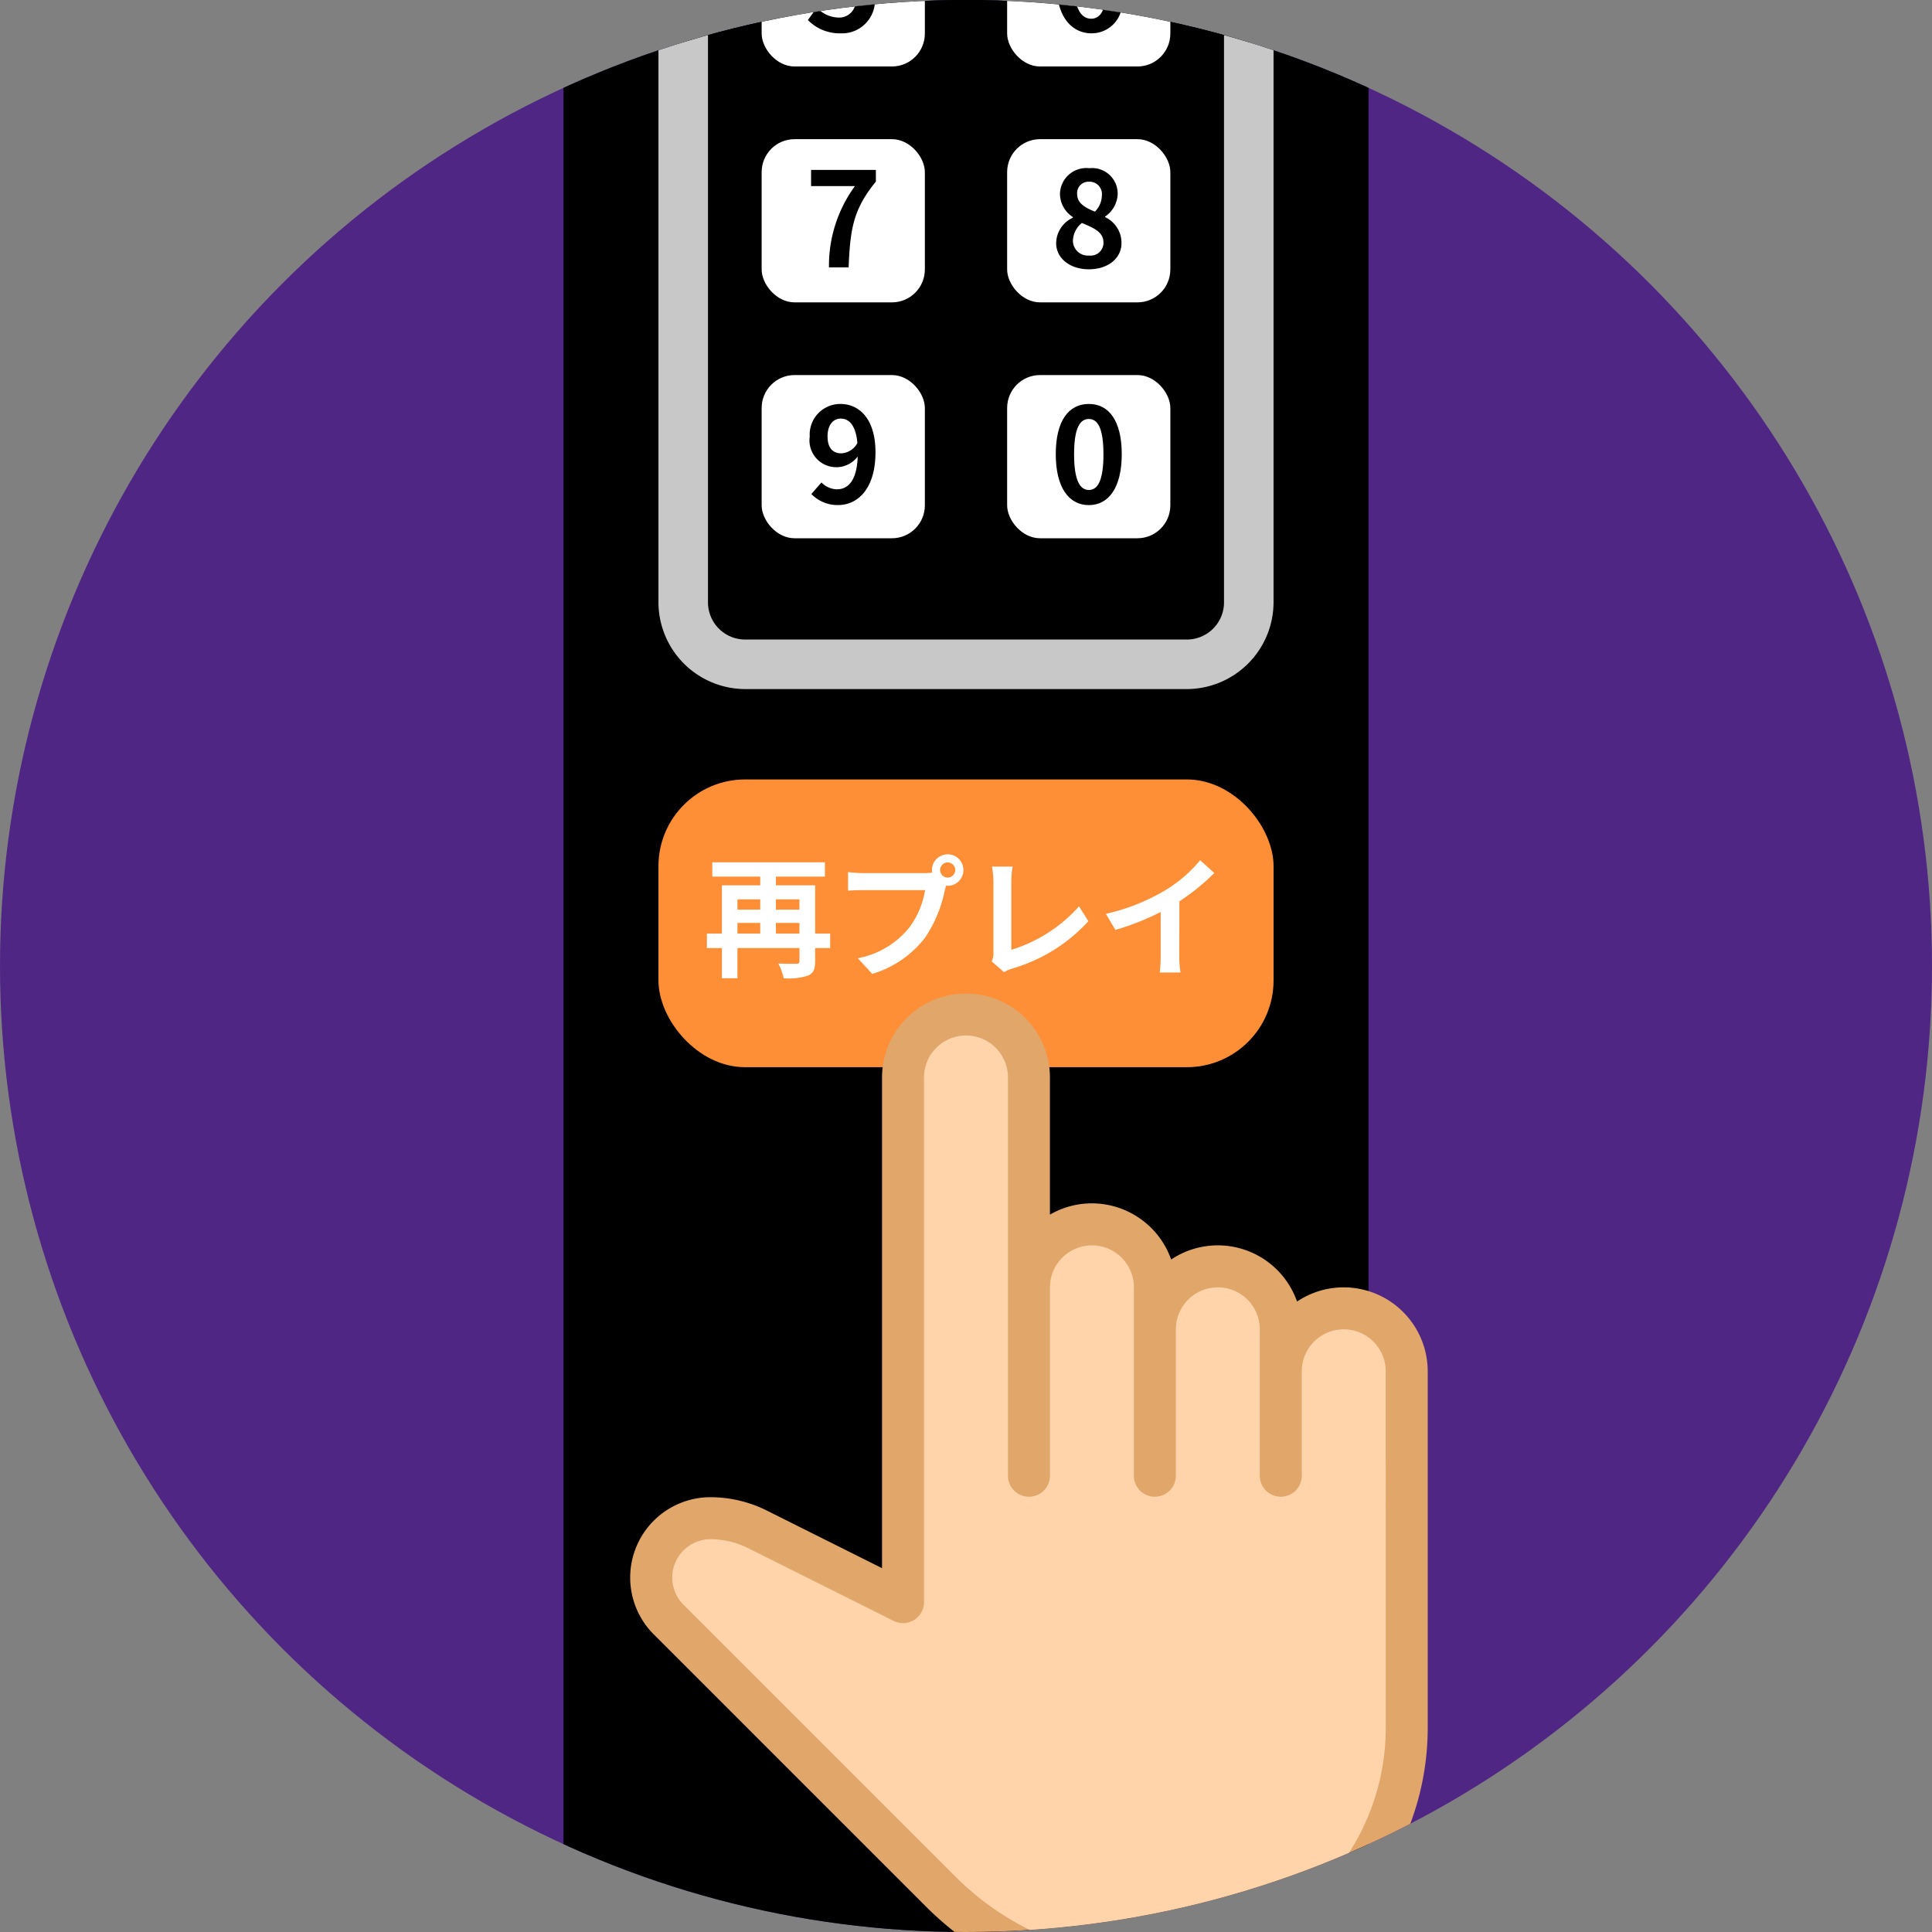 <svg xmlns="http://www.w3.org/2000/svg" xmlns:xlink="http://www.w3.org/1999/xlink" viewBox="0 0 156 156">
  <rect x="0" y="0" width="156" height="156" fill="#808080" stroke="none"/>
  <defs>
    <style>
      .cls-1 {
        fill: #502685;
      }

      .cls-2 {
        clip-path: url(#clip-path);
      }

      .cls-3 {
        fill: #c8c8c8;
      }

      .cls-4 {
        fill: #fff;
      }

      .cls-5 {
        fill: #ff8f36;
      }

      .cls-6 {
        fill: #e1a66a;
      }

      .cls-7 {
        fill: #ffd4aa;
      }

      .cls-8 {
        clip-path: url(#clip-path-2);
      }
    </style>
    <clipPath id="clip-path">
      <circle class="cls-1" cx="78" cy="78" r="78"/>
    </clipPath>
    <clipPath id="clip-path-2">
      <path class="cls-1" d="M131.706,187.465A77.977,77.977,0,0,0,21.465,297.707Z"/>
    </clipPath>
  </defs>
  <title>c-enjoy__slot__replay--03</title>
  <g id="c-enjoy__slot__replay--03">
    <g>
      <circle class="cls-1" cx="78" cy="78" r="78"/>
      <g class="cls-2">
        <g>
          <rect x="45.5" y="-74.064" width="65" height="256.064"/>
          <g>
            <rect x="55.167" y="-54.549" width="45.666" height="108.188" rx="5" ry="5"/>
            <path class="cls-3" d="M95.833-52.549a3,3,0,0,1,3,3V48.639a3,3,0,0,1-3,3H60.167a3,3,0,0,1-3-3V-49.549a3,3,0,0,1,3-3H95.833m0-4H60.167a7.021,7.021,0,0,0-7,7V48.639a7.021,7.021,0,0,0,7,7H95.833a7.021,7.021,0,0,0,7-7V-49.549a7.021,7.021,0,0,0-7-7Z"/>
          </g>
          <g>
            <g>
              <rect class="cls-4" x="61.5" y="-7.81" width="13.178" height="13.178" rx="2.658" ry="2.658"/>
              <path d="M65.234,1.617l.723-1a2.447,2.447,0,0,0,1.734.8A1.322,1.322,0,0,0,69.084-.031a1.273,1.273,0,0,0-1.329-1.425,1.883,1.883,0,0,0-1.181.415l-.713-.469.213-3.817h4.212V-4.02h-2.86l-.149,1.67a2.041,2.041,0,0,1,.946-.223,2.286,2.286,0,0,1,2.426,2.5,2.659,2.659,0,0,1-2.755,2.765A3.583,3.583,0,0,1,65.234,1.617Z"/>
            </g>
            <g>
              <rect class="cls-4" x="81.322" y="-7.81" width="13.178" height="13.178" rx="2.658" ry="2.658"/>
              <path d="M89.662-3.646a1.711,1.711,0,0,0-1.213-.574c-.9,0-1.648.68-1.712,2.648a2.289,2.289,0,0,1,1.616-.841A2.159,2.159,0,0,1,90.608.064a2.465,2.465,0,0,1-2.468,2.627c-1.5,0-2.828-1.2-2.828-3.977,0-2.936,1.457-4.191,3.041-4.191a2.917,2.917,0,0,1,2.139.895ZM89.173.064c0-.936-.437-1.371-1.116-1.371a1.551,1.551,0,0,0-1.287.829c.148,1.437.68,1.989,1.34,1.989C88.694,1.512,89.173,1.021,89.173.064Z"/>
            </g>
            <g>
              <rect class="cls-4" x="61.5" y="11.237" width="13.178" height="13.178" rx="2.658" ry="2.658"/>
              <path d="M69.031,15.028H65.49V13.721h5.232v.945c-1.83,2.234-2.074,3.84-2.2,6.924H66.936A10.863,10.863,0,0,1,69.031,15.028Z"/>
            </g>
            <g>
              <rect class="cls-4" x="81.322" y="11.237" width="13.178" height="13.178" rx="2.658" ry="2.658"/>
              <path d="M85.28,19.633a2.291,2.291,0,0,1,1.351-2.053v-.053a2.241,2.241,0,0,1-1.043-1.871,2.129,2.129,0,0,1,2.373-2.074,2.065,2.065,0,0,1,2.286,2.1,2.294,2.294,0,0,1-1.011,1.8v.053a2.29,2.29,0,0,1,1.318,2.105c0,1.191-1.053,2.105-2.647,2.105C86.408,21.738,85.28,20.867,85.28,19.633ZM89.1,19.58c0-.818-.723-1.158-1.744-1.574a1.894,1.894,0,0,0-.723,1.457,1.206,1.206,0,0,0,1.318,1.17A1.031,1.031,0,0,0,89.1,19.58Zm-.127-3.807a1,1,0,0,0-1.043-1.1.915.915,0,0,0-.957.979c0,.744.606,1.105,1.436,1.436A1.883,1.883,0,0,0,88.971,15.773Z"/>
            </g>
            <g>
              <rect class="cls-4" x="61.5" y="30.284" width="13.178" height="13.178" rx="2.658" ry="2.658"/>
              <path d="M66.33,38.957a1.8,1.8,0,0,0,1.244.553c.883,0,1.617-.67,1.681-2.648a2.165,2.165,0,0,1-3.872-1.617,2.468,2.468,0,0,1,2.479-2.627c1.489,0,2.829,1.17,2.829,3.9,0,2.979-1.457,4.264-3.021,4.264a2.948,2.948,0,0,1-2.158-.893Zm2.9-3.191C69.1,34.33,68.553,33.8,67.883,33.8c-.585,0-1.063.479-1.063,1.445,0,.926.437,1.361,1.116,1.361A1.567,1.567,0,0,0,69.233,35.766Z"/>
            </g>
            <g>
              <rect class="cls-4" x="81.322" y="30.284" width="13.178" height="13.178" rx="2.658" ry="2.658"/>
              <path d="M85.248,36.67c0-2.723,1.063-4.053,2.67-4.053s2.658,1.342,2.658,4.053-1.062,4.115-2.658,4.115S85.248,39.383,85.248,36.67Zm3.85,0c0-2.2-.51-2.84-1.18-2.84s-1.191.639-1.191,2.84.51,2.893,1.191,2.893S89.1,38.883,89.1,36.67Z"/>
            </g>
          </g>
          <g>
            <rect class="cls-5" x="53.167" y="62.936" width="49.667" height="23.235" rx="7" ry="7"/>
            <g>
              <path class="cls-4" d="M67.033,76.554H65.82v1.053c0,.639-.138.979-.584,1.17a5.041,5.041,0,0,1-1.957.213,4.641,4.641,0,0,0-.437-1.191c.585.032,1.266.021,1.457.021s.255-.053.255-.233V76.554H59.546v2.436H58.291V76.554H57.078v-1.17h1.213v-3.9h3.095v-.7H57.515v-1.16h9.093v1.16H62.651v.7H65.82v3.9h1.213Zm-7.487-3.935v.829h1.84v-.829Zm0,2.765h1.84v-.861h-1.84Zm3.105-2.765v.829h1.9v-.829Zm1.9,2.765v-.861h-1.9v.861Z"/>
              <path class="cls-4" d="M74.665,70.5a4.638,4.638,0,0,0,.606-.042,1.177,1.177,0,0,1-.021-.2,1.271,1.271,0,1,1,1.276,1.266.608.608,0,0,1-.139-.011l-.085.319a10.71,10.71,0,0,1-1.6,3.871,8.415,8.415,0,0,1-4.275,2.936l-1.158-1.266a6.99,6.99,0,0,0,4.168-2.5,6.817,6.817,0,0,0,1.256-3H69.74c-.488,0-.988.021-1.266.043v-1.5a11.742,11.742,0,0,0,1.266.085Zm2.468-.244a.612.612,0,1,0-.606.606A.616.616,0,0,0,77.133,70.258Z"/>
              <path class="cls-4" d="M80.074,77.628a1.394,1.394,0,0,0,.138-.691V71.173a6.611,6.611,0,0,0-.116-1.2h1.67a7.465,7.465,0,0,0-.107,1.2v5.52a12.068,12.068,0,0,0,5.467-3.51l.756,1.2a13.374,13.374,0,0,1-6.169,3.829,3.025,3.025,0,0,0-.638.287Z"/>
              <path class="cls-4" d="M95.225,77.128a7.334,7.334,0,0,0,.1,1.394h-1.68a12.044,12.044,0,0,0,.074-1.394V73.64a20.823,20.823,0,0,1-3.658,1.446l-.767-1.3a16.328,16.328,0,0,0,4.839-1.926,11.225,11.225,0,0,0,2.776-2.4l1.138,1.032a17.431,17.431,0,0,1-2.818,2.286Z"/>
            </g>
          </g>
        </g>
        <g>
          <path class="cls-6" d="M108.5,103.948a6.756,6.756,0,0,0-3.769,1.146A6.779,6.779,0,0,0,94.566,101.7a6.8,6.8,0,0,0-6.4-4.535,6.723,6.723,0,0,0-3.389.912V87a6.778,6.778,0,1,0-13.557,0v39.623l-9.317-4.66a10.213,10.213,0,0,0-4.545-1.071,6.487,6.487,0,0,0-4.575,11.072L74.7,153.881a26.058,26.058,0,0,0,18.552,7.683,22.055,22.055,0,0,0,22.03-22.03V110.726A6.785,6.785,0,0,0,108.5,103.948Z"/>
          <path class="cls-7" d="M111.892,139.534a18.663,18.663,0,0,1-18.644,18.641A22.666,22.666,0,0,1,77.1,151.481L55.181,129.566a3.1,3.1,0,0,1,2.179-5.284,6.819,6.819,0,0,1,3.03.715l11.771,5.884a1.694,1.694,0,0,0,2.45-1.515V87a3.389,3.389,0,1,1,6.778,0v32.2a1.695,1.695,0,0,0,3.389,0V103.948a3.389,3.389,0,0,1,6.778,0V119.2a1.695,1.695,0,0,0,3.389,0V107.337a3.389,3.389,0,1,1,6.778,0V119.2a1.695,1.695,0,0,0,3.389,0v-8.473a3.389,3.389,0,0,1,6.778,0Z"/>
        </g>
      </g>
    </g>
  </g>
  <g id="c-enjoy__slot__raku--03">
    <g>
      <path class="cls-1" d="M131.706,187.465A77.977,77.977,0,0,0,21.465,297.707Z"/>
      <g class="cls-8">
        <g>
          <rect x="17.219" y="41.704" width="65" height="256.064"/>
          <g>
            <rect x="26.886" y="61.219" width="45.666" height="108.188" rx="5" ry="5"/>
            <path class="cls-3" d="M67.552,63.219a3,3,0,0,1,3,3v98.188a3,3,0,0,1-3,3H31.886a3,3,0,0,1-3-3V66.219a3,3,0,0,1,3-3H67.552m0-4H31.886a7.021,7.021,0,0,0-7,7v98.188a7.021,7.021,0,0,0,7,7H67.552a7.021,7.021,0,0,0,7-7V66.219a7.021,7.021,0,0,0-7-7Z"/>
          </g>
        </g>
      </g>
    </g>
  </g>
</svg>
